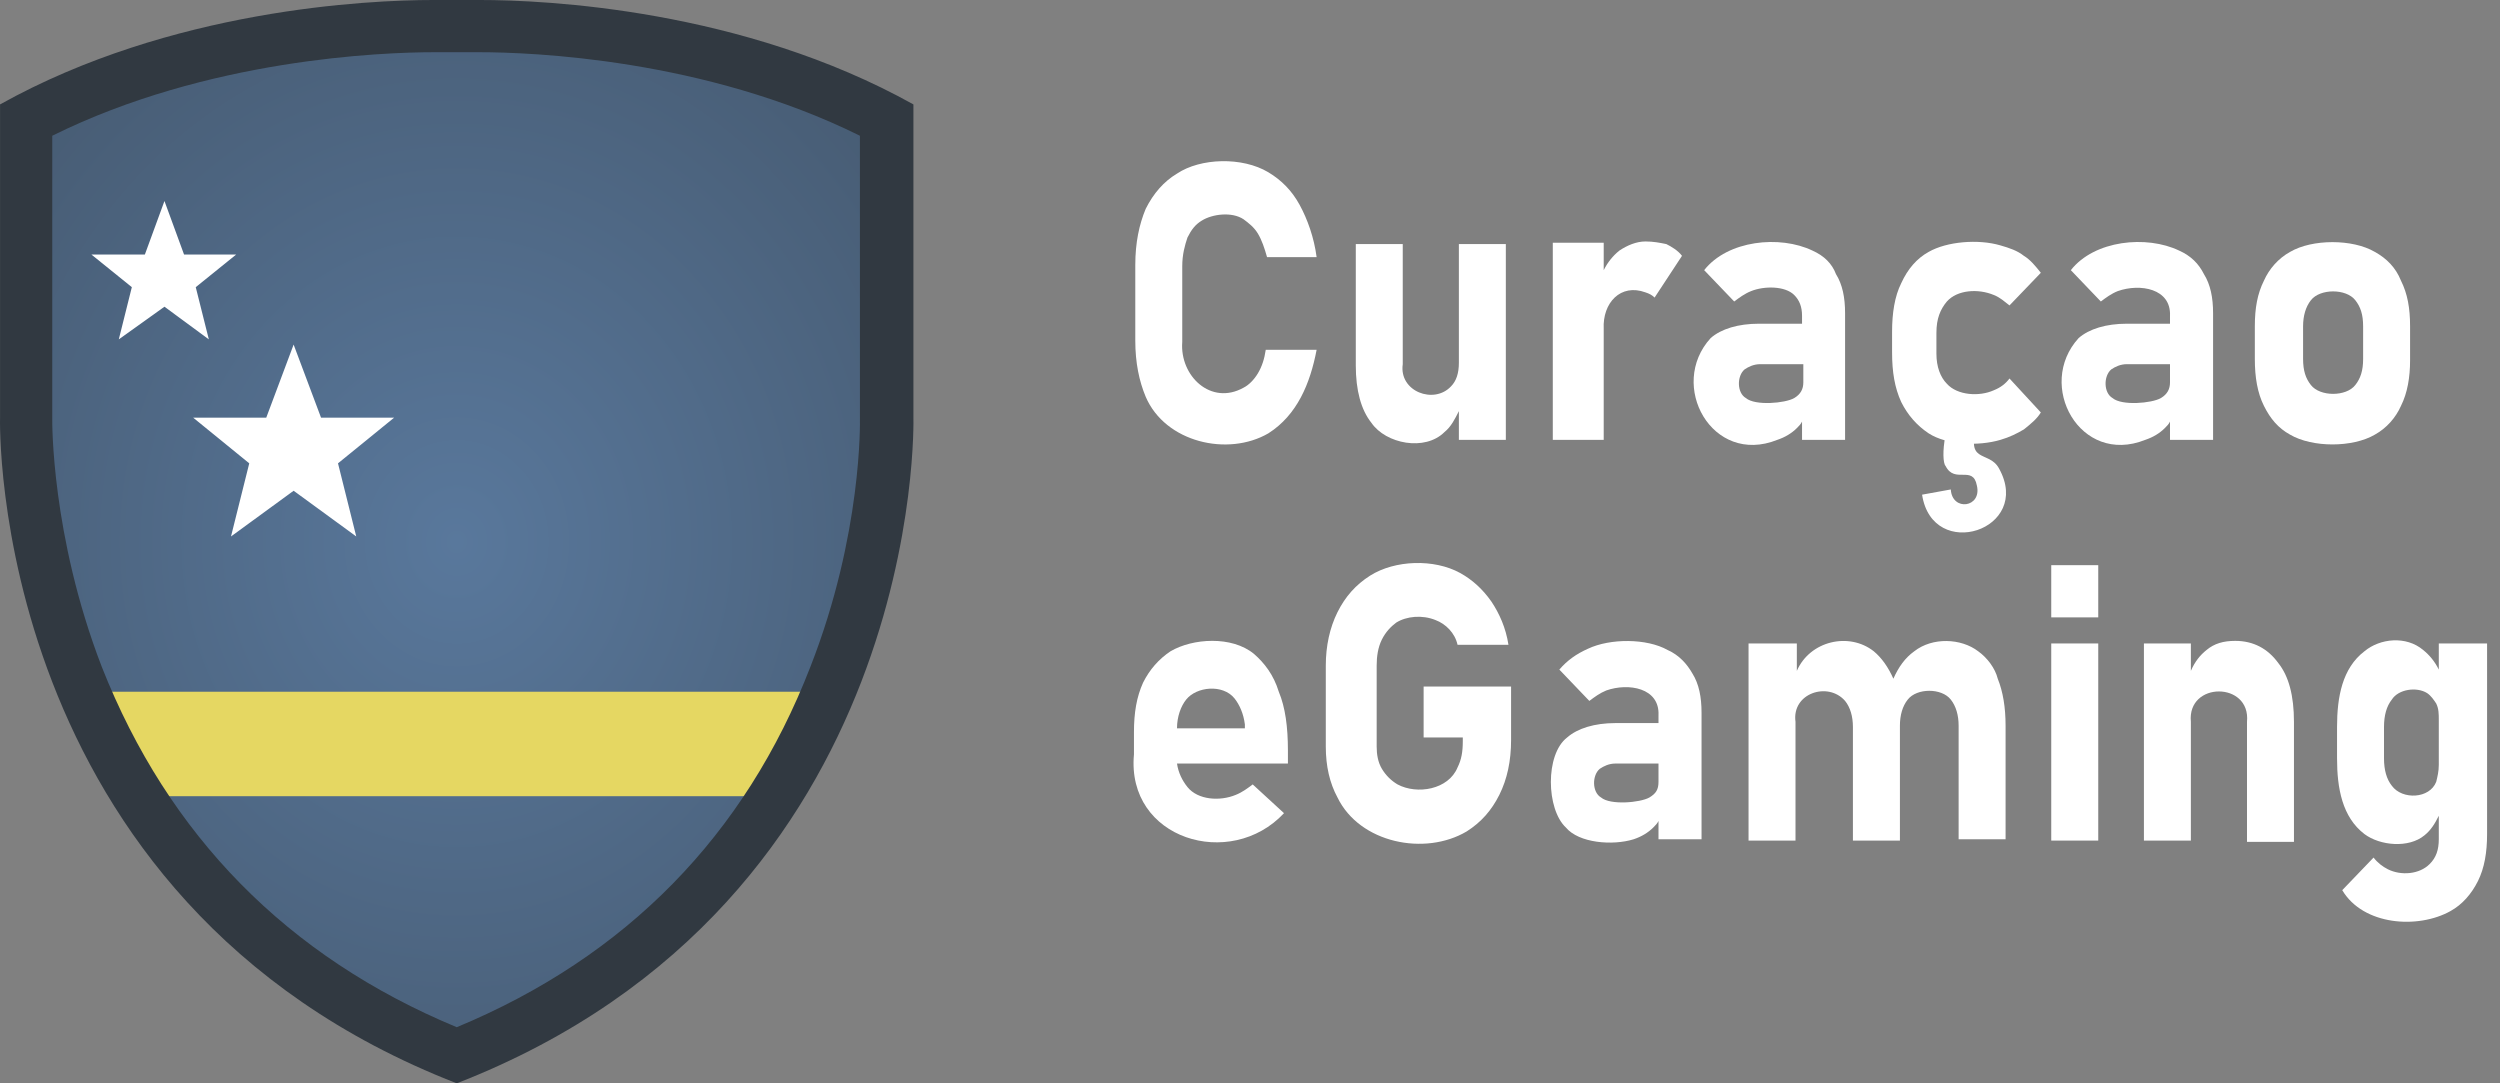 <svg width="60" height="26" viewBox="0 0 60 26" fill="none" xmlns="http://www.w3.org/2000/svg">
<rect x="0" y="0" width="60" height="26" fill="#808080" stroke="none"/>
<path d="M10.962 25.687C-0.03 21.395 0.283 10.118 0.283 10.118V2.788C5.168 0.031 10.962 0.345 10.962 0.345C10.962 0.345 16.755 0.031 21.641 2.788V10.118C21.641 10.118 21.954 21.395 10.962 25.687Z" fill="url(#paint0_radial)"/>
<path d="M7.047 8.27L7.705 10.024H9.459L8.112 11.12L8.55 12.875L7.047 11.778L5.544 12.875L5.982 11.12L4.636 10.024H6.39L7.047 8.27Z" fill="white"/>
<path d="M3.947 4.824L4.417 6.108H5.669L4.698 6.892L5.012 8.145L3.947 7.361L2.851 8.145L3.164 6.892L2.193 6.108H3.477L3.947 4.824Z" fill="white"/>
<path d="M18.791 19.108H3.133L2.506 16.602H19.417L18.791 19.108Z" fill="#E5D762"/>
<path d="M10.429 1.253C10.742 1.253 10.899 1.253 10.899 1.253H10.962H11.024C11.024 1.253 11.212 1.253 11.494 1.253C12.747 1.253 16.912 1.41 20.638 3.258V10.024V10.055C20.638 10.087 20.701 12.812 19.448 16.007C17.883 20.048 15.033 22.961 10.962 24.653C6.89 22.961 4.041 20.048 2.444 16.007C1.222 12.843 1.254 10.087 1.254 10.055V10.024V3.258C4.98 1.41 9.177 1.253 10.429 1.253ZM11.525 0C11.149 0 10.962 0 10.962 0C10.962 0 10.774 0 10.398 0C8.832 0 4.103 0.219 0.001 2.506V10.024C0.001 10.024 -0.312 21.614 10.962 26C22.235 21.614 21.922 10.024 21.922 10.024V2.506C17.82 0.219 13.091 0 11.525 0Z" fill="#313941"/>
<path d="M28.499 5.701C28.593 5.513 28.687 5.388 28.844 5.294C29.094 5.137 29.564 5.075 29.846 5.263C29.971 5.357 30.096 5.451 30.19 5.607C30.284 5.764 30.347 5.952 30.409 6.171H31.599C31.537 5.701 31.38 5.263 31.192 4.918C31.004 4.573 30.754 4.323 30.441 4.135C29.814 3.759 28.812 3.79 28.249 4.166C27.935 4.354 27.685 4.636 27.497 5.012C27.34 5.388 27.247 5.826 27.247 6.359V8.176C27.247 8.708 27.34 9.147 27.497 9.523C27.967 10.619 29.47 10.964 30.441 10.4C31.13 9.961 31.443 9.21 31.599 8.395H30.378C30.347 8.614 30.284 8.802 30.19 8.959C30.096 9.116 29.971 9.241 29.846 9.304C29.063 9.742 28.311 9.022 28.374 8.207V6.39C28.374 6.108 28.436 5.889 28.499 5.701Z" fill="white"/>
<path d="M35.013 8.708C35.013 8.959 34.95 9.147 34.825 9.272C34.418 9.711 33.572 9.398 33.666 8.74V5.858H32.539V8.771C32.539 9.366 32.664 9.836 32.915 10.149C33.259 10.651 34.199 10.838 34.668 10.369C34.825 10.243 34.919 10.055 35.013 9.867V10.557H36.14V5.858H35.013V8.708Z" fill="white"/>
<path d="M39.491 5.795C39.272 5.795 39.053 5.889 38.865 6.014C38.708 6.14 38.583 6.296 38.489 6.484V5.826H37.267V10.557H38.489V7.894C38.458 7.267 38.896 6.798 39.491 7.017C39.585 7.048 39.648 7.08 39.71 7.142L40.368 6.14C40.274 6.014 40.117 5.92 39.992 5.858C39.835 5.826 39.679 5.795 39.491 5.795Z" fill="white"/>
<path d="M43.499 6.014C42.717 5.639 41.464 5.764 40.9 6.484L41.621 7.236C41.746 7.142 41.871 7.048 42.028 6.986C42.341 6.86 42.842 6.86 43.061 7.08C43.186 7.205 43.249 7.361 43.249 7.581V7.769H42.216C41.715 7.769 41.307 7.894 41.057 8.113C40.023 9.241 41.088 11.183 42.654 10.557C42.842 10.494 42.998 10.4 43.124 10.275C43.186 10.212 43.218 10.181 43.249 10.118V10.557H44.282V7.518C44.282 7.142 44.22 6.829 44.063 6.578C43.969 6.328 43.781 6.14 43.499 6.014ZM43.061 9.554C42.842 9.68 42.122 9.742 41.902 9.554C41.683 9.429 41.683 9.022 41.871 8.865C41.965 8.802 42.09 8.74 42.247 8.74H43.28V9.178C43.28 9.335 43.218 9.46 43.061 9.554Z" fill="white"/>
<path d="M46.725 7.236C46.976 6.954 47.477 6.923 47.852 7.08C48.009 7.142 48.103 7.236 48.228 7.33L48.98 6.547C48.855 6.39 48.729 6.234 48.573 6.14C48.416 6.015 48.228 5.952 48.009 5.889C47.477 5.733 46.725 5.795 46.287 6.046C46.005 6.202 45.786 6.453 45.629 6.798C45.472 7.111 45.41 7.518 45.41 7.957V8.458C45.41 8.928 45.472 9.304 45.629 9.648C45.786 9.962 46.005 10.212 46.287 10.4C46.725 10.682 47.477 10.713 48.009 10.557C48.228 10.494 48.416 10.4 48.573 10.306C48.729 10.181 48.886 10.056 48.98 9.899L48.228 9.084C48.134 9.21 48.009 9.304 47.852 9.366C47.508 9.523 46.976 9.492 46.725 9.21C46.569 9.053 46.474 8.802 46.474 8.489V7.988C46.474 7.643 46.569 7.424 46.725 7.236Z" fill="white"/>
<path d="M52.299 6.014C51.517 5.639 50.264 5.764 49.7 6.484L50.42 7.236C50.546 7.142 50.671 7.048 50.828 6.986C51.36 6.798 52.111 6.923 52.08 7.581V7.769H51.047C50.546 7.769 50.139 7.894 49.888 8.113C48.855 9.241 49.919 11.183 51.485 10.557C51.673 10.494 51.83 10.4 51.955 10.275C52.018 10.212 52.049 10.181 52.08 10.118V10.557H53.114V7.518C53.114 7.142 53.051 6.829 52.894 6.578C52.769 6.328 52.581 6.14 52.299 6.014ZM51.861 9.554C51.642 9.68 50.922 9.742 50.702 9.554C50.483 9.429 50.483 9.022 50.671 8.865C50.765 8.802 50.89 8.74 51.047 8.74H52.08V9.178C52.08 9.335 52.018 9.46 51.861 9.554Z" fill="white"/>
<path d="M56.997 6.046C56.464 5.733 55.494 5.733 54.961 6.046C54.679 6.202 54.46 6.453 54.335 6.735C54.178 7.048 54.116 7.393 54.116 7.831V8.615C54.116 9.053 54.178 9.429 54.335 9.742C54.492 10.056 54.679 10.275 54.961 10.431C55.494 10.745 56.464 10.745 56.997 10.431C57.279 10.275 57.498 10.024 57.623 9.742C57.78 9.429 57.842 9.053 57.842 8.646V7.831C57.842 7.393 57.78 7.048 57.623 6.735C57.498 6.422 57.279 6.202 56.997 6.046ZM56.715 8.615C56.715 8.896 56.652 9.084 56.527 9.241C56.308 9.523 55.681 9.523 55.462 9.241C55.337 9.084 55.274 8.896 55.274 8.615V7.831C55.274 7.581 55.337 7.362 55.462 7.205C55.681 6.923 56.308 6.923 56.527 7.205C56.652 7.362 56.715 7.549 56.715 7.831V8.615Z" fill="white"/>
<path d="M47.101 9.805L47.508 10.055C47.101 11.183 47.727 10.776 47.978 11.246C48.792 12.718 46.38 13.501 46.13 11.872L46.819 11.747C46.85 12.28 47.571 12.185 47.445 11.653C47.351 11.152 46.913 11.622 46.694 11.183C46.568 11.058 46.662 9.899 47.101 9.805Z" fill="white"/>
<path d="M30.096 15.694C29.564 15.255 28.624 15.318 28.092 15.631C27.81 15.819 27.591 16.07 27.434 16.383C27.278 16.728 27.215 17.104 27.215 17.573V18.106C27.027 20.142 29.532 20.894 30.816 19.516L30.065 18.826C29.939 18.921 29.814 19.015 29.658 19.077C29.282 19.234 28.75 19.202 28.499 18.889C28.374 18.733 28.28 18.545 28.248 18.325H30.91V18.012C30.91 17.448 30.848 16.978 30.691 16.602C30.566 16.195 30.347 15.913 30.096 15.694ZM28.248 17.48C28.248 17.198 28.342 16.947 28.468 16.79C28.718 16.477 29.345 16.415 29.626 16.759C29.752 16.916 29.846 17.135 29.877 17.386V17.48H28.248Z" fill="white"/>
<path d="M34.199 17.699H35.107V17.793C35.107 18.043 35.075 18.231 34.981 18.419C34.762 18.952 34.011 19.077 33.541 18.826C33.384 18.733 33.259 18.607 33.165 18.451C33.071 18.294 33.04 18.106 33.04 17.918V15.976C33.04 15.757 33.071 15.537 33.165 15.349C33.259 15.162 33.384 15.036 33.51 14.942C33.76 14.786 34.136 14.754 34.449 14.88C34.7 14.973 34.919 15.193 34.981 15.475H36.203C36.14 15.068 35.984 14.723 35.796 14.441C35.577 14.128 35.326 13.909 35.044 13.752C34.418 13.407 33.478 13.439 32.883 13.815C32.539 14.034 32.288 14.316 32.1 14.692C31.913 15.068 31.819 15.506 31.819 15.976V17.918C31.819 18.388 31.913 18.795 32.1 19.14C32.633 20.236 34.199 20.549 35.201 19.954C35.545 19.735 35.796 19.453 35.984 19.077C36.172 18.701 36.266 18.263 36.266 17.762V16.477H34.167V17.699H34.199Z" fill="white"/>
<path d="M40.023 15.6C39.522 15.318 38.645 15.318 38.113 15.569C37.831 15.694 37.612 15.851 37.424 16.07L38.144 16.822C38.27 16.728 38.395 16.634 38.551 16.571C39.084 16.383 39.835 16.508 39.804 17.166V17.354H38.771C38.27 17.354 37.862 17.48 37.612 17.699C37.08 18.106 37.111 19.422 37.581 19.86C37.894 20.236 38.708 20.299 39.209 20.142C39.397 20.079 39.553 19.985 39.679 19.86C39.741 19.797 39.773 19.766 39.804 19.703V20.142H40.837V17.104C40.837 16.728 40.775 16.414 40.618 16.164C40.493 15.944 40.305 15.725 40.023 15.6ZM39.585 19.14C39.366 19.265 38.645 19.328 38.426 19.14C38.207 19.014 38.207 18.607 38.395 18.451C38.489 18.388 38.614 18.325 38.771 18.325H39.804V18.764C39.804 18.952 39.741 19.046 39.585 19.14Z" fill="white"/>
<path d="M47.477 15.631C47.069 15.318 46.381 15.287 45.942 15.631C45.723 15.788 45.566 16.007 45.441 16.289C45.316 16.007 45.159 15.788 44.971 15.631C44.376 15.162 43.437 15.381 43.124 16.101V15.443H41.965V20.174H43.092V17.323C42.998 16.634 43.875 16.352 44.282 16.822C44.408 16.978 44.47 17.198 44.47 17.448V20.174H45.598V17.448V17.417C45.598 17.166 45.66 16.947 45.786 16.79C46.005 16.509 46.6 16.509 46.819 16.79C46.944 16.947 47.007 17.166 47.007 17.417V20.142H48.134V17.417C48.134 16.978 48.072 16.602 47.946 16.289C47.884 16.039 47.696 15.788 47.477 15.631Z" fill="white"/>
<path d="M50.358 13.564H49.23V14.817H50.358V13.564Z" fill="white"/>
<path d="M50.358 15.443H49.23V20.174H50.358V15.443Z" fill="white"/>
<path d="M53.646 15.381C53.364 15.381 53.145 15.443 52.957 15.6C52.8 15.725 52.675 15.882 52.581 16.101V15.443H51.454V20.174H52.581V17.323C52.487 16.352 54.022 16.352 53.928 17.323V20.205H55.055V17.323C55.055 16.696 54.93 16.227 54.679 15.913C54.429 15.569 54.084 15.381 53.646 15.381Z" fill="white"/>
<path d="M58.531 15.443V16.07C58.438 15.882 58.312 15.725 58.156 15.6C57.748 15.255 57.122 15.318 56.746 15.631C56.214 16.038 56.089 16.728 56.089 17.448V18.2C56.089 18.92 56.214 19.61 56.746 20.017C57.122 20.299 57.811 20.361 58.187 20.048C58.343 19.923 58.438 19.766 58.531 19.578V20.142C58.531 20.393 58.469 20.581 58.312 20.737C58.062 20.988 57.623 21.019 57.31 20.863C57.185 20.8 57.059 20.706 56.966 20.581L56.214 21.364C56.715 22.21 58.03 22.304 58.813 21.865C59.095 21.708 59.314 21.458 59.471 21.145C59.627 20.831 59.69 20.455 59.69 20.017V15.443H58.531ZM58.469 18.764C58.312 19.171 57.655 19.202 57.404 18.858C57.279 18.701 57.216 18.482 57.216 18.2V17.448C57.216 17.166 57.279 16.947 57.404 16.79C57.561 16.54 57.999 16.477 58.25 16.634C58.343 16.696 58.406 16.79 58.469 16.884C58.531 17.01 58.531 17.135 58.531 17.291V18.357C58.531 18.513 58.5 18.639 58.469 18.764Z" fill="white"/>
<defs>
<radialGradient id="paint0_radial" cx="0" cy="0" r="1" gradientUnits="userSpaceOnUse" gradientTransform="translate(10.963 13.005) scale(30.91 34.536)">
<stop stop-color="#59789C"/>
<stop offset="1" stop-color="#313941"/>
</radialGradient>
</defs>
</svg>
